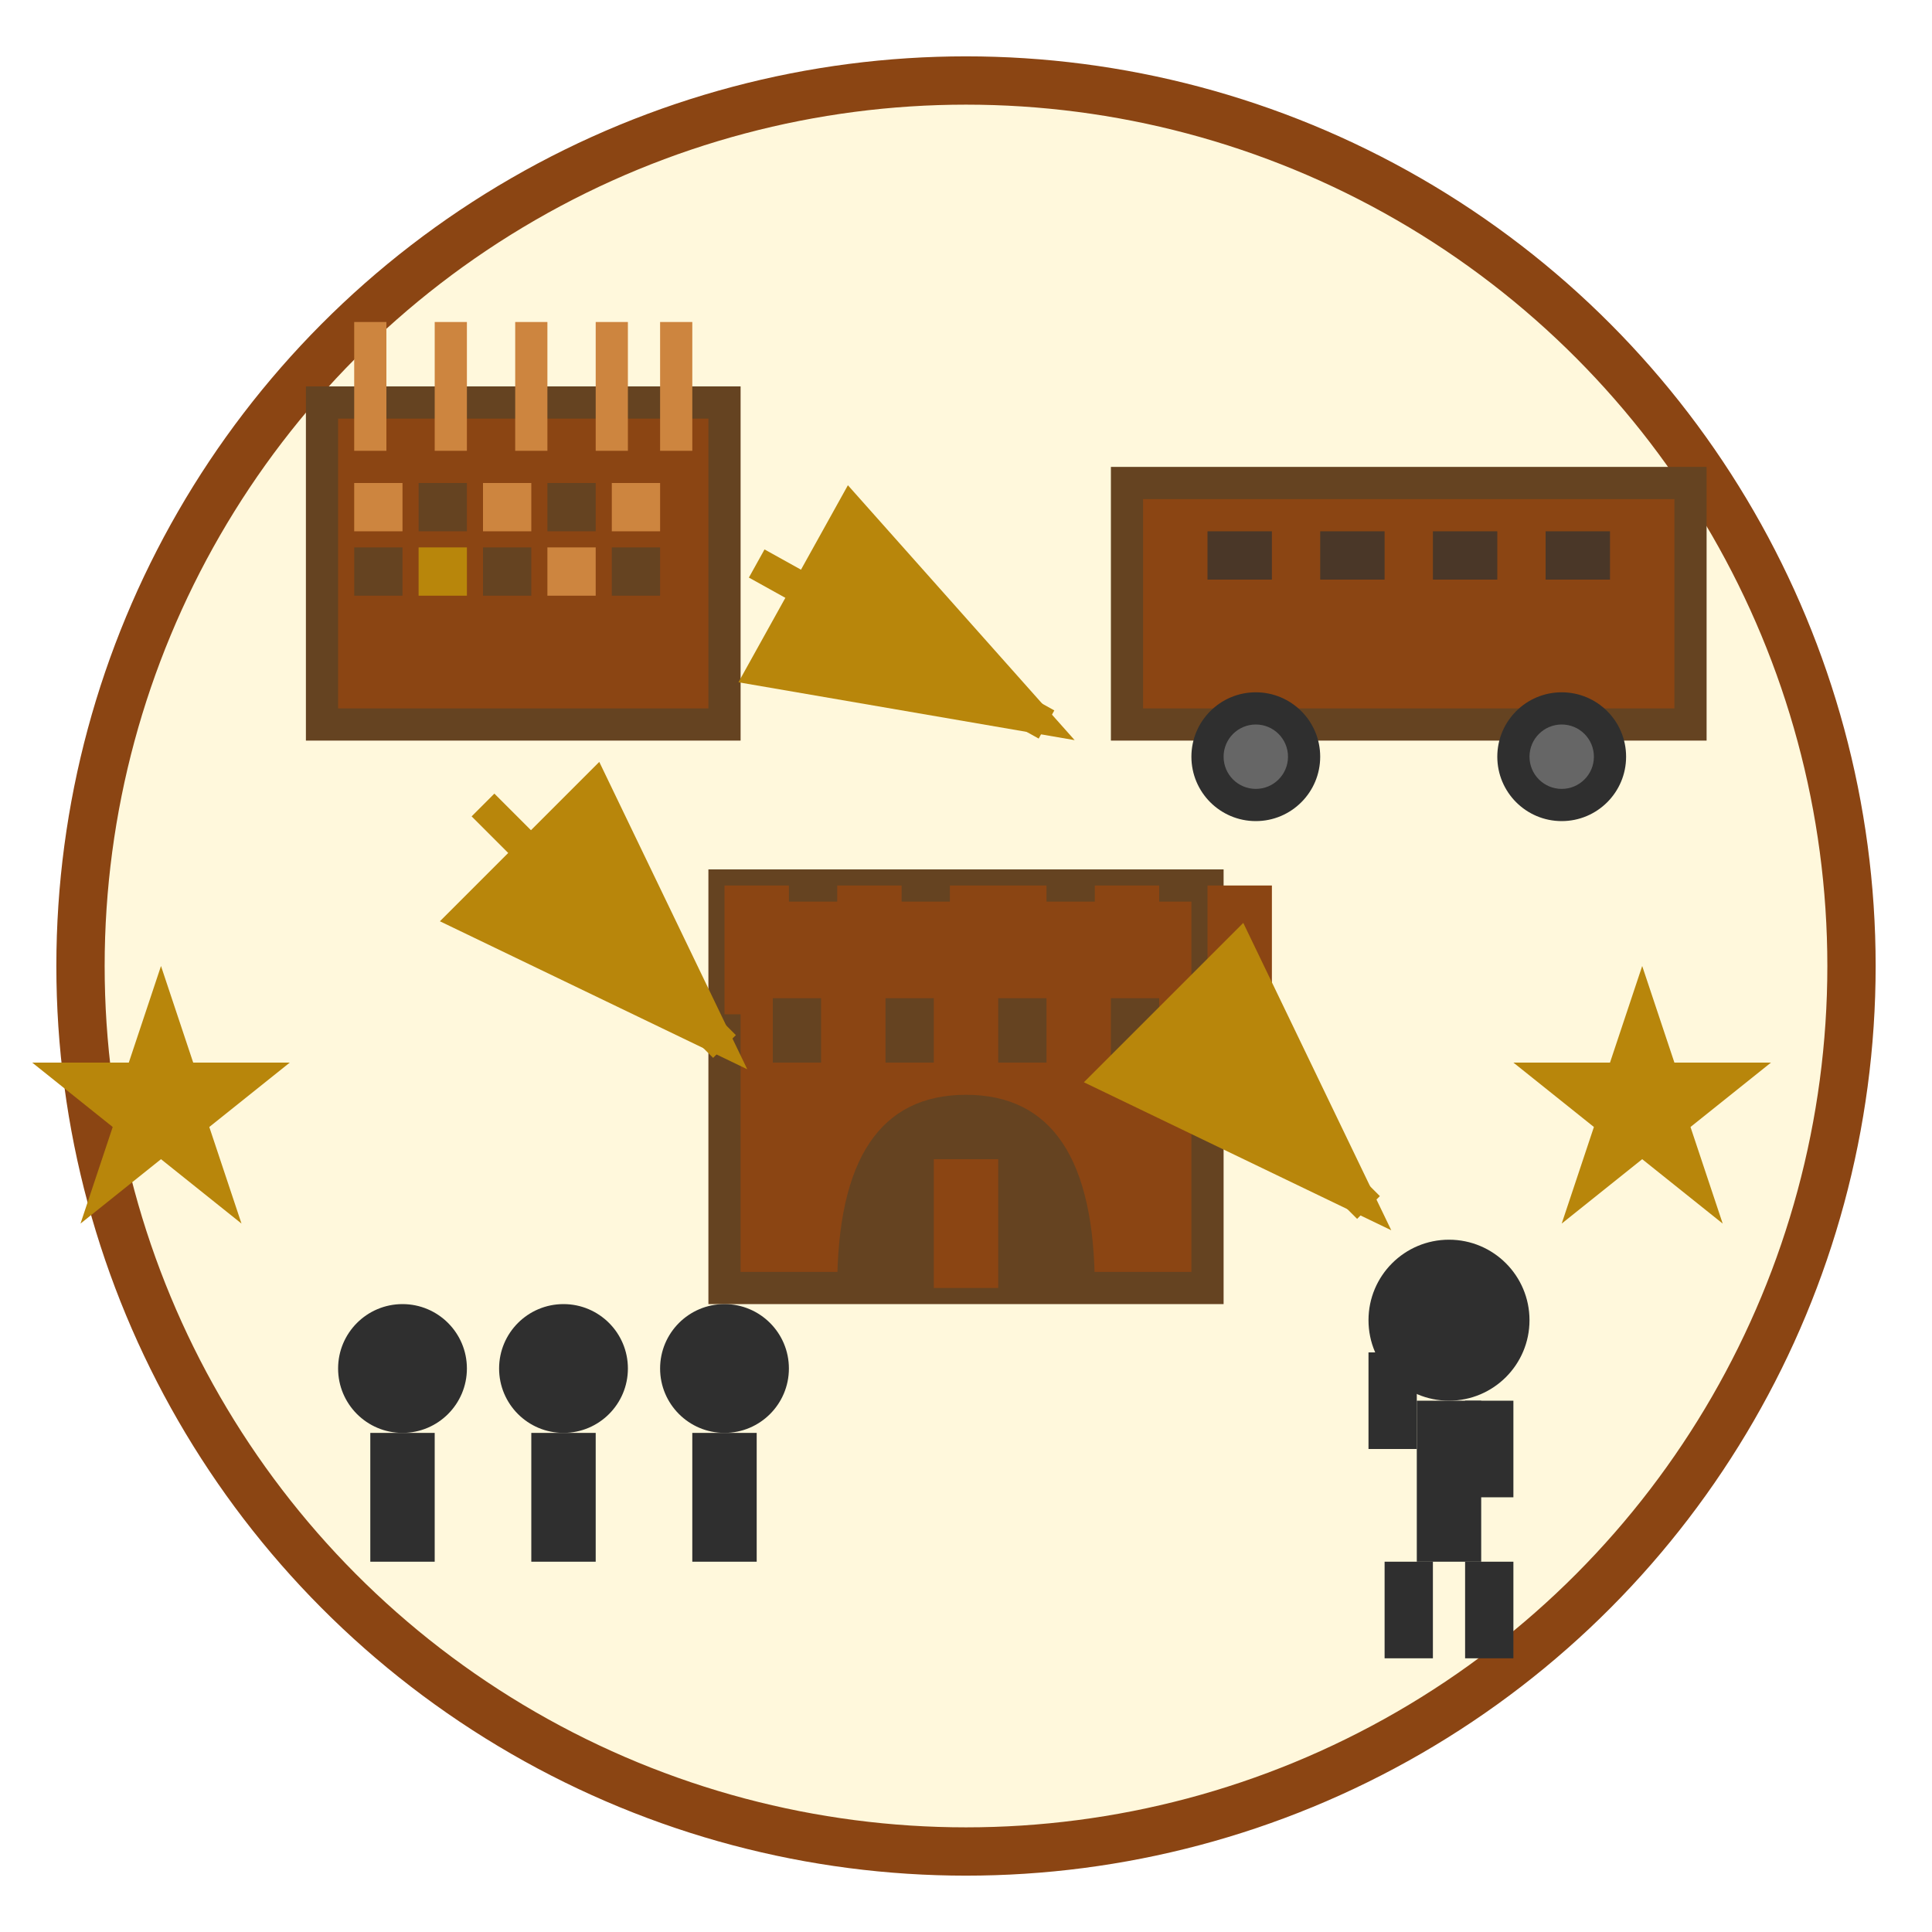 <svg width="120" height="120" viewBox="0 0 120 120" fill="none" xmlns="http://www.w3.org/2000/svg">
  <!-- Background circle -->
  <circle cx="60" cy="60" r="55" fill="#FFF8DC" stroke="#8B4513" stroke-width="3"/>
  
  <!-- Main service elements - representing different types of tours -->
  
  <!-- Calendar/schedule icon -->
  <rect x="20" y="25" width="25" height="20" fill="#8B4513" stroke="#654321" stroke-width="2"/>
  <rect x="22" y="20" width="2" height="8" fill="#CD853F"/>
  <rect x="27" y="20" width="2" height="8" fill="#CD853F"/>
  <rect x="32" y="20" width="2" height="8" fill="#CD853F"/>
  <rect x="37" y="20" width="2" height="8" fill="#CD853F"/>
  <rect x="41" y="20" width="2" height="8" fill="#CD853F"/>
  
  <!-- Calendar grid -->
  <rect x="22" y="30" width="3" height="3" fill="#CD853F"/>
  <rect x="26" y="30" width="3" height="3" fill="#654321"/>
  <rect x="30" y="30" width="3" height="3" fill="#CD853F"/>
  <rect x="34" y="30" width="3" height="3" fill="#654321"/>
  <rect x="38" y="30" width="3" height="3" fill="#CD853F"/>
  
  <rect x="22" y="34" width="3" height="3" fill="#654321"/>
  <rect x="26" y="34" width="3" height="3" fill="#B8860B"/>
  <rect x="30" y="34" width="3" height="3" fill="#654321"/>
  <rect x="34" y="34" width="3" height="3" fill="#CD853F"/>
  <rect x="38" y="34" width="3" height="3" fill="#654321"/>
  
  <!-- Tour bus -->
  <rect x="70" y="30" width="35" height="15" fill="#8B4513" stroke="#654321" stroke-width="2"/>
  <rect x="75" y="33" width="4" height="3" fill="#4A3728"/>
  <rect x="82" y="33" width="4" height="3" fill="#4A3728"/>
  <rect x="89" y="33" width="4" height="3" fill="#4A3728"/>
  <rect x="96" y="33" width="4" height="3" fill="#4A3728"/>
  
  <!-- Bus wheels -->
  <circle cx="78" cy="47" r="4" fill="#2F2F2F"/>
  <circle cx="97" cy="47" r="4" fill="#2F2F2F"/>
  <circle cx="78" cy="47" r="2" fill="#666"/>
  <circle cx="97" cy="47" r="2" fill="#666"/>
  
  <!-- Central castle representing destinations -->
  <rect x="45" y="55" width="30" height="25" fill="#8B4513" stroke="#654321" stroke-width="2"/>
  
  <!-- Castle battlements -->
  <rect x="45" y="55" width="4" height="8" fill="#8B4513"/>
  <rect x="52" y="55" width="4" height="8" fill="#8B4513"/>
  <rect x="59" y="55" width="6" height="8" fill="#8B4513"/>
  <rect x="68" y="55" width="4" height="8" fill="#8B4513"/>
  <rect x="75" y="55" width="4" height="8" fill="#8B4513"/>
  
  <!-- Castle gate -->
  <path d="M52 80 Q52 68 60 68 Q68 68 68 80 Z" fill="#654321"/>
  <rect x="58" y="72" width="4" height="8" fill="#8B4513"/>
  
  <!-- Castle windows -->
  <rect x="48" y="62" width="3" height="4" fill="#654321"/>
  <rect x="55" y="62" width="3" height="4" fill="#654321"/>
  <rect x="62" y="62" width="3" height="4" fill="#654321"/>
  <rect x="69" y="62" width="3" height="4" fill="#654321"/>
  
  <!-- Group of people icon -->
  <circle cx="25" cy="85" r="4" fill="#2F2F2F"/>
  <rect x="23" y="89" width="4" height="8" fill="#2F2F2F"/>
  
  <circle cx="35" cy="85" r="4" fill="#2F2F2F"/>
  <rect x="33" y="89" width="4" height="8" fill="#2F2F2F"/>
  
  <circle cx="45" cy="85" r="4" fill="#2F2F2F"/>
  <rect x="43" y="89" width="4" height="8" fill="#2F2F2F"/>
  
  <!-- Guide with raised hand -->
  <circle cx="90" cy="82" r="5" fill="#2F2F2F"/>
  <rect x="88" y="87" width="4" height="10" fill="#2F2F2F"/>
  <rect x="85" y="84" width="3" height="6" fill="#2F2F2F"/> <!-- raised arm -->
  <rect x="91" y="87" width="3" height="6" fill="#2F2F2F"/>
  <rect x="86" y="97" width="3" height="6" fill="#2F2F2F"/>
  <rect x="91" y="97" width="3" height="6" fill="#2F2F2F"/>
  
  <!-- Service arrows connecting elements -->
  <path d="M47 35 L65 45" stroke="#B8860B" stroke-width="2" fill="none" marker-end="url(#arrowhead)"/>
  <path d="M30 50 L45 65" stroke="#B8860B" stroke-width="2" fill="none" marker-end="url(#arrowhead)"/>
  <path d="M75 65 L85 75" stroke="#B8860B" stroke-width="2" fill="none" marker-end="url(#arrowhead)"/>
  
  <!-- Star quality indicators -->
  <path d="M10 60 L12 66 L18 66 L13 70 L15 76 L10 72 L5 76 L7 70 L2 66 L8 66 Z" fill="#B8860B"/>
  <path d="M102 60 L104 66 L110 66 L105 70 L107 76 L102 72 L97 76 L99 70 L94 66 L100 66 Z" fill="#B8860B"/>
  
  <!-- Arrow marker definition -->
  <defs>
    <marker id="arrowhead" markerWidth="10" markerHeight="7" refX="9" refY="3.5" orient="auto">
      <polygon points="0 0, 10 3.5, 0 7" fill="#B8860B"/>
    </marker>
  </defs>
</svg>
